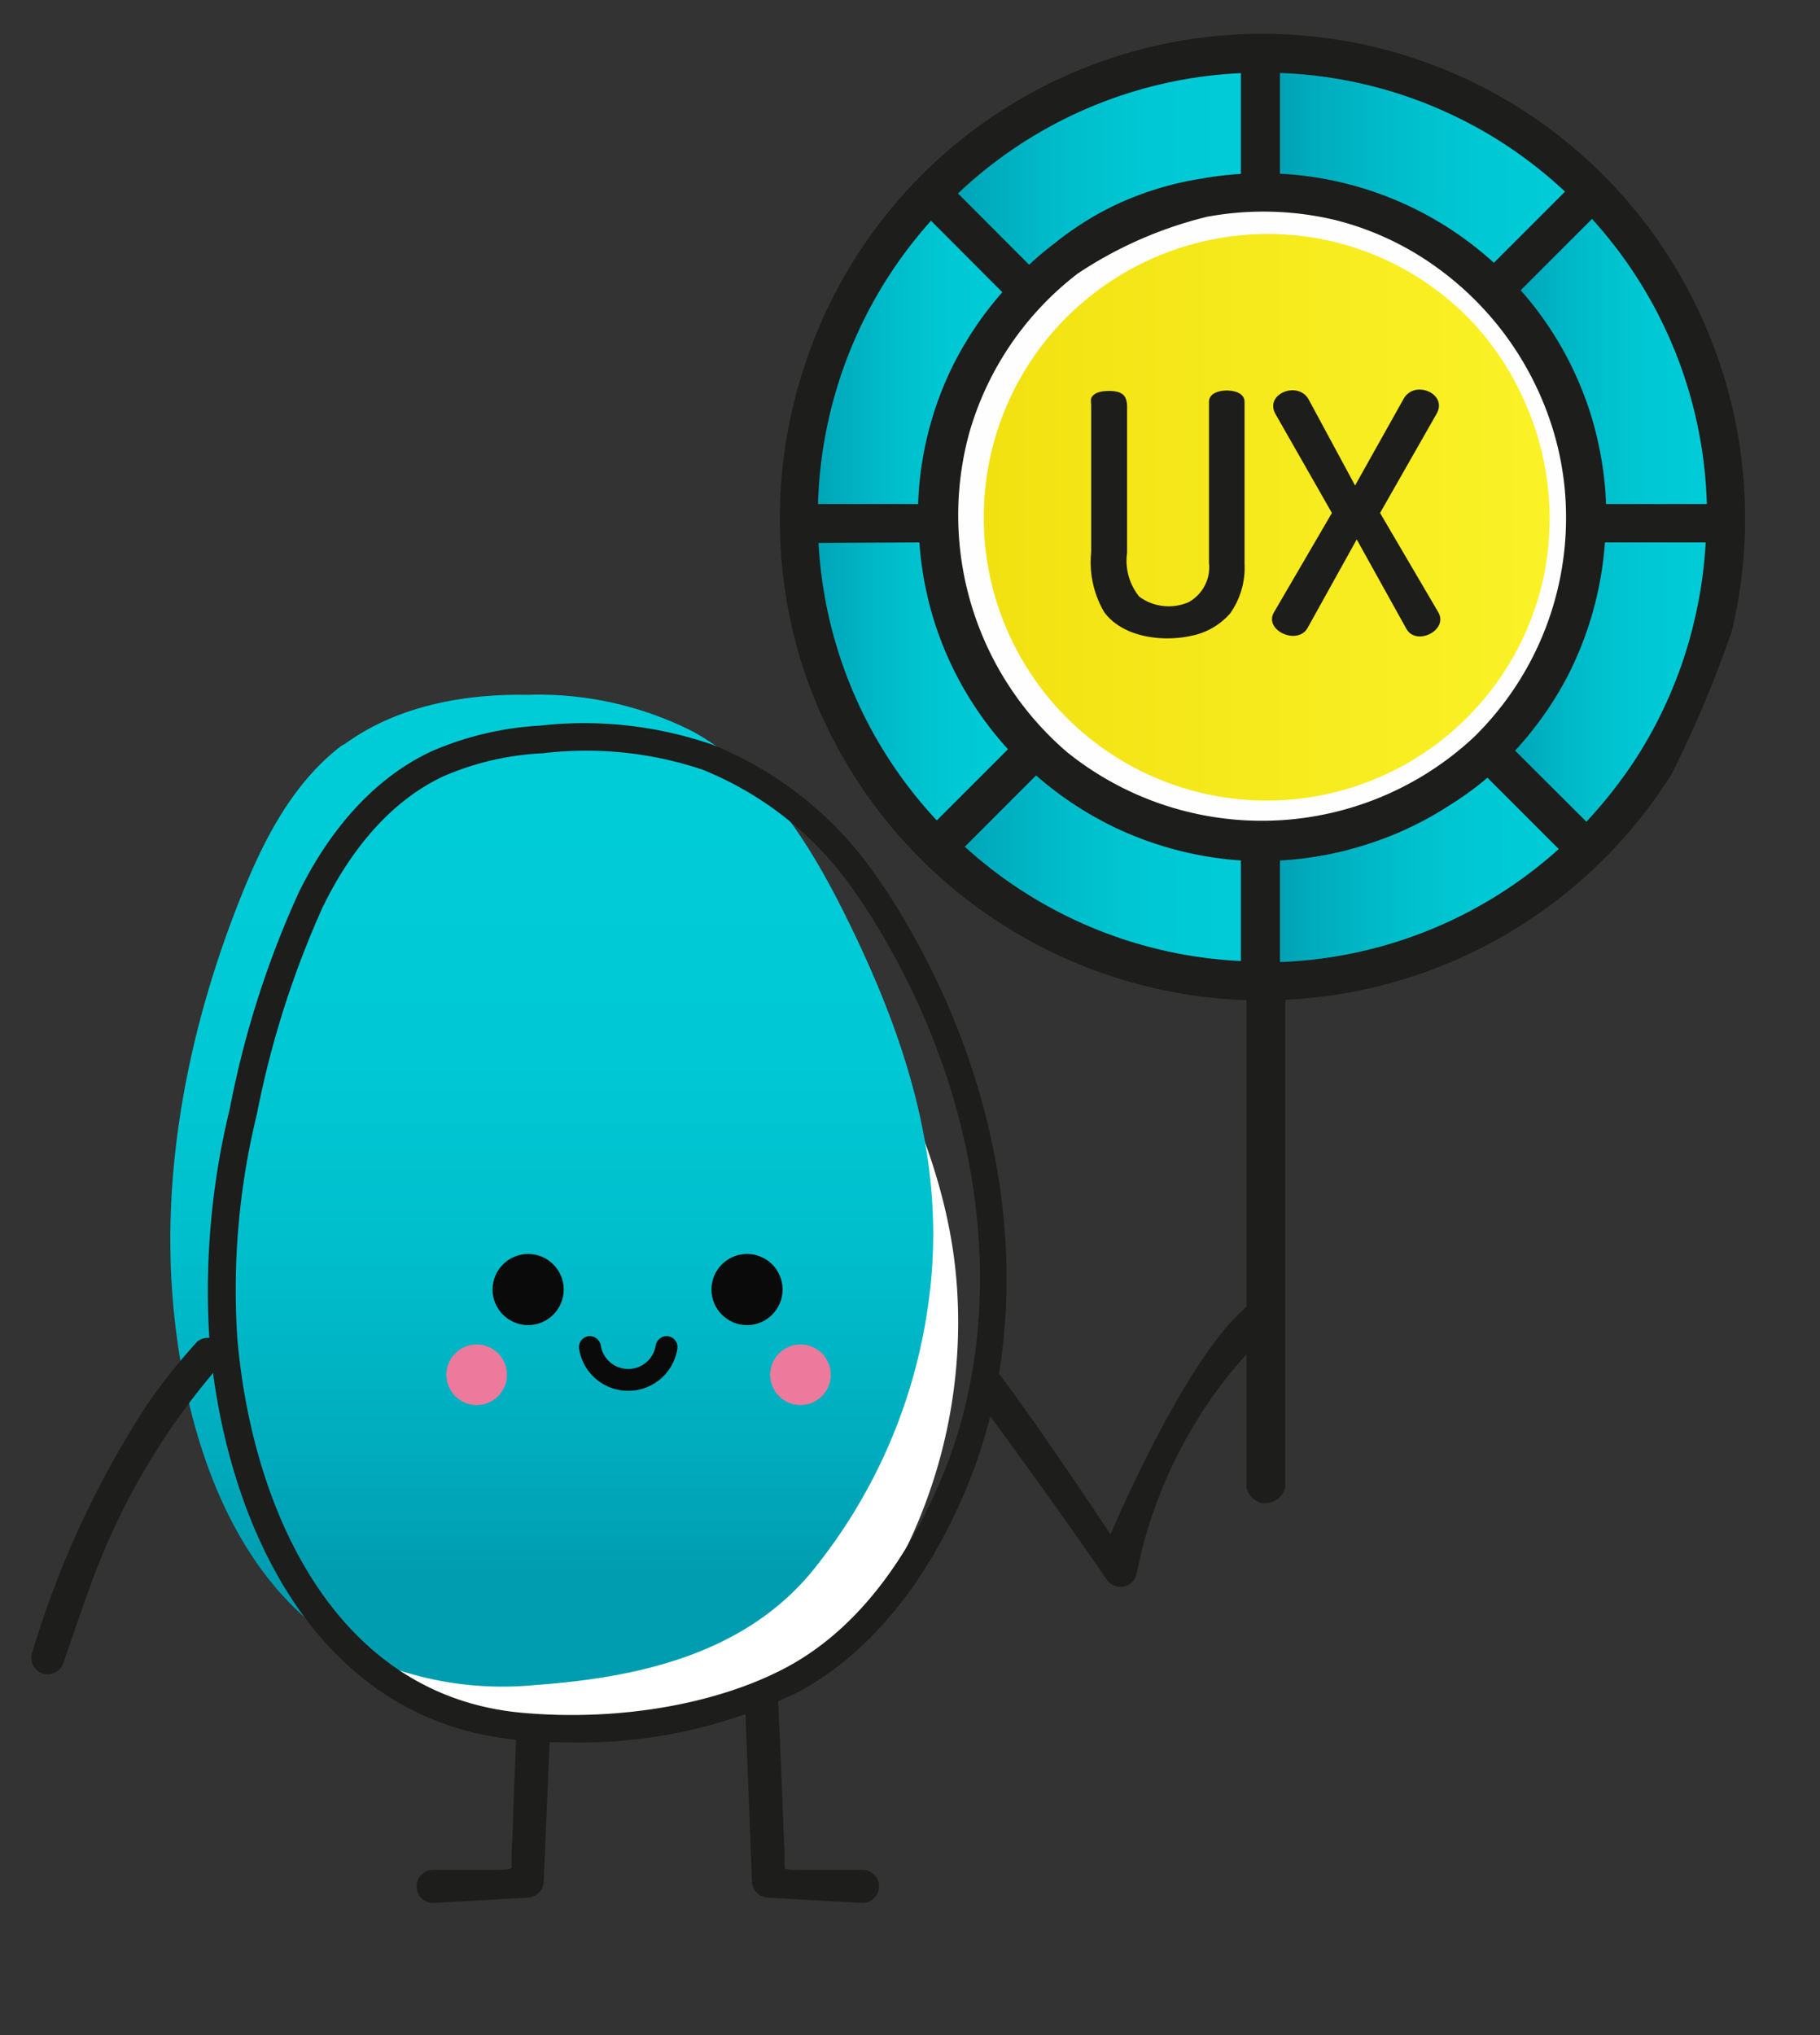 <svg id="Capa_1" data-name="Capa 1" xmlns="http://www.w3.org/2000/svg" xmlns:xlink="http://www.w3.org/1999/xlink" viewBox="0 0 110 123"><rect x="0" y="0" width="110" height="123" fill="#333333" stroke="none"/><defs><style>.cls-1,.cls-2,.cls-28{fill:none;}.cls-1{clip-rule:evenodd;}.cls-3{fill:url(#Degradado_sin_nombre_10);}.cls-4{fill:#fefefe;}.cls-5{fill:url(#Degradado_sin_nombre_14);}.cls-6{fill:url(#Degradado_sin_nombre_10-2);}.cls-7{fill:url(#Degradado_sin_nombre_10-3);}.cls-8{fill:url(#Degradado_sin_nombre_10-4);}.cls-9{fill:url(#Degradado_sin_nombre_10-5);}.cls-10{fill:url(#Degradado_sin_nombre_10-6);}.cls-11{fill:url(#Degradado_sin_nombre_10-7);}.cls-12{fill:url(#Degradado_sin_nombre_10-8);}.cls-13{fill:#1d1d1b;}.cls-14{fill:#fff;}.cls-15{fill:url(#Degradado_sin_nombre_10-9);}.cls-16{fill:#0a0a0a;}.cls-17{fill:#ed7a9c;}.cls-18{clip-path:url(#clip-path);}.cls-19{clip-path:url(#clip-path-2);}.cls-20{clip-path:url(#clip-path-3);}.cls-21{clip-path:url(#clip-path-4);}.cls-22{clip-path:url(#clip-path-5);}.cls-23{clip-path:url(#clip-path-6);}.cls-24{clip-path:url(#clip-path-7);}.cls-25{clip-path:url(#clip-path-8);}.cls-26{clip-path:url(#clip-path-9);}.cls-27{clip-path:url(#clip-path-10);}.cls-28{stroke:#e9eff4;stroke-miterlimit:10;}</style><linearGradient id="Degradado_sin_nombre_10" x1="56.24" y1="10.42" x2="76.19" y2="10.42" gradientUnits="userSpaceOnUse"><stop offset="0" stop-color="#009db0"/><stop offset="0.16" stop-color="#00acbd"/><stop offset="0.42" stop-color="#00becc"/><stop offset="0.69" stop-color="#00c9d5"/><stop offset="1" stop-color="#00ccd8"/></linearGradient><linearGradient id="Degradado_sin_nombre_14" x1="59.46" y1="31.26" x2="93.7" y2="31.26" gradientUnits="userSpaceOnUse"><stop offset="0" stop-color="#f2e111"/><stop offset="0.36" stop-color="#f5e81a"/><stop offset="1" stop-color="#faf227"/></linearGradient><linearGradient id="Degradado_sin_nombre_10-2" x1="48.26" y1="21.65" x2="62.19" y2="21.65" xlink:href="#Degradado_sin_nombre_10"/><linearGradient id="Degradado_sin_nombre_10-3" x1="76.19" y1="10.37" x2="96.24" y2="10.37" xlink:href="#Degradado_sin_nombre_10"/><linearGradient id="Degradado_sin_nombre_10-4" x1="90.3" y1="21.6" x2="104.32" y2="21.6" xlink:href="#Degradado_sin_nombre_10"/><linearGradient id="Degradado_sin_nombre_10-5" x1="89.94" y1="41.47" x2="104.33" y2="41.47" xlink:href="#Degradado_sin_nombre_10"/><linearGradient id="Degradado_sin_nombre_10-6" x1="48.27" y1="41.41" x2="62.55" y2="41.41" xlink:href="#Degradado_sin_nombre_10"/><linearGradient id="Degradado_sin_nombre_10-7" x1="76.19" y1="52.33" x2="95.88" y2="52.33" xlink:href="#Degradado_sin_nombre_10"/><linearGradient id="Degradado_sin_nombre_10-8" x1="56.6" y1="52.28" x2="76.19" y2="52.28" xlink:href="#Degradado_sin_nombre_10"/><linearGradient id="Degradado_sin_nombre_10-9" x1="33.36" y1="95.04" x2="33.36" y2="48.67" xlink:href="#Degradado_sin_nombre_10"/><clipPath id="clip-path"><path class="cls-1" d="M-55.32,8a4.14,4.14,0,0,0-4.13,4.14,1.32,1.32,0,0,0,1.33,1.33,1.33,1.33,0,0,0,1.33-1.33,1.48,1.48,0,0,1,1.47-1.48,1.48,1.48,0,0,1,1.48,1.48,1.48,1.48,0,0,1-1.48,1.48A1.33,1.33,0,0,0-56.65,15v.84a1.33,1.33,0,0,0,1.33,1.33A1.33,1.33,0,0,0-54,16.08a4.15,4.15,0,0,0,2.83-3.93A4.14,4.14,0,0,0-55.32,8"/></clipPath><clipPath id="clip-path-2"><path class="cls-1" d="M-55.31,18.5a1.36,1.36,0,0,0-.95.39,1.36,1.36,0,0,0-.39.94,1.38,1.38,0,0,0,.39.94,1.36,1.36,0,0,0,.95.39,1.33,1.33,0,0,0,.94-.39,1.38,1.38,0,0,0,.39-.94,1.32,1.32,0,0,0-.39-.94A1.33,1.33,0,0,0-55.31,18.5Z"/></clipPath><clipPath id="clip-path-3"><path class="cls-1" d="M-88.4,17.88a1.33,1.33,0,0,0,0-1.88L-96,8.4a1.33,1.33,0,0,0-1.88,0l-3.93,3.92a3.27,3.27,0,0,0-.91,1.81,3.15,3.15,0,0,0-1.8.91L-108.43,19a1.33,1.33,0,0,0,0,1.88l7.59,7.6a1.35,1.35,0,0,0,1,.39,1.33,1.33,0,0,0,.94-.39L-95,24.52a.56.56,0,0,1,.41-.17.57.57,0,0,1,.41.17,1.33,1.33,0,0,0,1.88,0h0a1.33,1.33,0,0,0,.39-.94,1.33,1.33,0,0,0-.39-.94.62.62,0,0,1-.17-.41.62.62,0,0,1,.17-.41Zm-8.53,4.76-3,3-5.71-5.71,3-3a.62.62,0,0,1,.41-.17.62.62,0,0,1,.41.17l5.34,5.34A3.23,3.23,0,0,0-96.93,22.64Zm2.72-2.72a3.75,3.75,0,0,0-.37.44L-99.92,15a.57.57,0,0,1-.17-.41.56.56,0,0,1,.17-.41l3-3,5.71,5.71Z"/></clipPath><clipPath id="clip-path-4"><path class="cls-1" d="M-61.09,21.17h-1.07V20.09a1.34,1.34,0,0,0-1.33-1.33,1.33,1.33,0,0,0-1.33,1.33v1.08H-65.9a1.33,1.33,0,0,0-1.33,1.33,1.34,1.34,0,0,0,1.33,1.33h1.08V24.9a1.32,1.32,0,0,0,1.33,1.33,1.33,1.33,0,0,0,1.33-1.33V23.83h1.07a1.33,1.33,0,0,0,1.33-1.33,1.32,1.32,0,0,0-1.33-1.33"/></clipPath><clipPath id="clip-path-5"><path class="cls-1" d="M-44.49,14.29a3.86,3.86,0,0,0-3.86,3.86A3.86,3.86,0,0,0-44.49,22a3.86,3.86,0,0,0,3.86-3.86,3.86,3.86,0,0,0-3.86-3.86m0,5.06a1.2,1.2,0,0,1-1.2-1.2,1.2,1.2,0,0,1,1.2-1.2,1.2,1.2,0,0,1,1.2,1.2,1.2,1.2,0,0,1-1.2,1.2"/></clipPath><clipPath id="clip-path-6"><path class="cls-1" d="M-67.82,8.11a1.34,1.34,0,0,0-1.45.29l-2.32,2.3a1.34,1.34,0,0,0,0,1.89,1.34,1.34,0,0,0,1.89,0l0,0v4a1.34,1.34,0,0,0,1.34,1.34A1.34,1.34,0,0,0-67,16.53V9.34a1.34,1.34,0,0,0-.82-1.23"/></clipPath><clipPath id="clip-path-7"><rect class="cls-2" x="-72.18" y="7.82" width="5.37" height="10.24"/></clipPath><clipPath id="clip-path-8"><path class="cls-1" d="M-79.12,12.41a6.81,6.81,0,0,0-6.8,6.8,6.81,6.81,0,0,0,6.8,6.8,6.81,6.81,0,0,0,6.8-6.8,6.81,6.81,0,0,0-6.8-6.8m0,10.93a4.13,4.13,0,0,1-4.13-4.13,4.14,4.14,0,0,1,4.13-4.14A4.14,4.14,0,0,1-75,19.21a4.13,4.13,0,0,1-4.13,4.13"/></clipPath><clipPath id="clip-path-9"><path class="cls-1" d="M-77.79,18V16.78a1.34,1.34,0,0,0-1.33-1.33,1.33,1.33,0,0,0-1.33,1.33v2.43a1.33,1.33,0,0,0,1.33,1.33h.85a1.34,1.34,0,0,0,1.33-1.33A1.32,1.32,0,0,0-77.79,18"/></clipPath><clipPath id="clip-path-10"><rect class="cls-2" x="39.55" y="302.14" width="397.41" height="282"/></clipPath></defs><title>superheroes</title><path class="cls-3" d="M76.19,11.64V3.23a28,28,0,0,0-19.95,8.44l5.95,6"/><path class="cls-4" d="M90.59,17.52h0a19.55,19.55,0,0,0-14-5.88h-.11A19.63,19.63,0,0,0,57,31.26c0,.12,0,.24,0,.36A19.62,19.62,0,0,0,76.48,50.88h.11A19.63,19.63,0,0,0,95.72,35.63a19.8,19.8,0,0,0-1.1-12.11A19.49,19.49,0,0,0,90.59,17.52Z"/><path class="cls-5" d="M88.8,19.27c-3.1-3.17,3,3.09,0,0a17,17,0,0,0-12.21-5.13h-.1a17.25,17.25,0,0,0-12.21,5.22,17.07,17.07,0,0,0-4.82,11.9c0,.11,0,.21,0,.32a17.11,17.11,0,0,0,17,16.8h.1a17.12,17.12,0,0,0,16.69-13.3,17.26,17.26,0,0,0-1-10.57A17,17,0,0,0,88.8,19.27Z"/><path class="cls-6" d="M56.67,31.26a19.54,19.54,0,0,1,5.52-13.64l-5.95-6a28,28,0,0,0-8,19.59c0,.12,0,.24,0,.36h8.41C56.67,31.5,56.67,31.38,56.67,31.26Z"/><path class="cls-7" d="M76.29,11.64a19.59,19.59,0,0,1,14,5.87l5.94-5.94A27.93,27.93,0,0,0,76.29,3.23h-.1v8.41Z"/><path class="cls-8" d="M95.92,31.26c0,.12,0,.24,0,.36h6c.79,0,1.58,0,2.37,0a27.91,27.91,0,0,0-8.08-20.06s-5.61,5.61-5.94,5.94A20,20,0,0,1,95.92,31.26Z"/><path class="cls-9" d="M104.33,31.62H95.92a19.59,19.59,0,0,1-6,13.75l6,5.94a27.73,27.73,0,0,0,6.34-9.38,25.66,25.66,0,0,0,.92-2.59A27.73,27.73,0,0,0,104.33,31.62Z"/><path class="cls-10" d="M56.68,31.62H48.27A27.92,27.92,0,0,0,56.6,51.21l5.95-6A19.51,19.51,0,0,1,56.68,31.62Z"/><path class="cls-11" d="M76.29,50.88h-.1v8.41h.1a27.91,27.91,0,0,0,19.59-8l-5.95-5.94A19.55,19.55,0,0,1,76.29,50.88Z"/><path class="cls-12" d="M62.55,45.26l-5.95,6a28,28,0,0,0,19.59,8.08V50.88A19.54,19.54,0,0,1,62.55,45.26Z"/><path class="cls-13" d="M104.68,38.11a29.39,29.39,0,0,0-7.61-27.36h0A29.12,29.12,0,0,0,48.6,22.19a29.43,29.43,0,0,0-.32,17.33A29.21,29.21,0,0,0,95.12,53.58a29.19,29.19,0,0,0,5.55-6.24c.13-.19.25-.39.37-.58.64-1.28,1.29-2.66,1.91-4.13S104.19,39.55,104.68,38.11Zm-5.61,7.42-.34.53a28.17,28.17,0,0,1-2.85,3.6l-4.31-4.3a20.79,20.79,0,0,0,3.16-4.47A20.92,20.92,0,0,0,97,32.78h6.09a26.48,26.48,0,0,1-.7,4.79,25.62,25.62,0,0,1-1.34,4.12A26,26,0,0,1,99.07,45.53ZM90.29,15.88a20.81,20.81,0,0,0-4.6-3.17,20.78,20.78,0,0,0-8.33-2.21V4.41a26.61,26.61,0,0,1,17.23,7.17Zm-26.52-1.2A19.45,19.45,0,0,0,62.2,16l-4.3-4.31A26.64,26.64,0,0,1,75,4.42v6.09h0a20.81,20.81,0,0,0-2.36.28,19.42,19.42,0,0,0-4.82,1.41A18.53,18.53,0,0,0,63.77,14.68Zm9.3-1.6a18.71,18.71,0,0,1,7.6.21A17.84,17.84,0,0,1,86.61,16,18.89,18.89,0,0,1,94,26.44a18,18,0,0,1,.65,4.66,18.54,18.54,0,0,1-5.55,13.43,18.78,18.78,0,0,1-24.6.93,18.87,18.87,0,0,1-5.94-19.22,18.57,18.57,0,0,1,6.58-9.71,24.65,24.65,0,0,1,7.9-3.45Zm2,45a26.7,26.7,0,0,1-16.76-6.91l4.31-4.31a21.09,21.09,0,0,0,4.81,3.17A21.06,21.06,0,0,0,75,52V58.1ZM56.27,13.34l4.31,4.32a20.83,20.83,0,0,0-3,4.46,20.5,20.5,0,0,0-2.09,8.34H49.44A26.76,26.76,0,0,1,56.27,13.34Zm-.7,19.44A20.51,20.51,0,0,0,59.12,43a22,22,0,0,0,1.8,2.28l-4.3,4.3a26.67,26.67,0,0,1-7.15-16.77ZM77.36,52a20.7,20.7,0,0,0,5.34-1,20.4,20.4,0,0,0,4.9-2.33A18.51,18.51,0,0,0,89.9,47l4.31,4.31a26.65,26.65,0,0,1-16.85,6.83ZM97.07,30.46a21.15,21.15,0,0,0-.89-5.3,20.67,20.67,0,0,0-4.27-7.62l4.31-4.31a26.73,26.73,0,0,1,6.94,17.23Z"/><path class="cls-13" d="M75.22,24.29c0-.55-.64-.69-1.07-.69s-1.08.14-1.08.69V34a2.42,2.42,0,0,1-1.21,2.38,3,3,0,0,1-3-.32,3.44,3.44,0,0,1-.74-2.65c0-3,0-5.93,0-8.89A1.18,1.18,0,0,0,68,24c-.2-.34-.66-.38-1.05-.37s-.84.08-1,.44a1.08,1.08,0,0,0,0,.36c0,3,0,6,0,8.95a5.93,5.93,0,0,0,.8,3.63c1.14,1.52,3.53,1.8,5.27,1.41a4.2,4.2,0,0,0,2.33-1.35,4.79,4.79,0,0,0,.87-3Z"/><path class="cls-13" d="M80.5,31,77,37c-.63,1.07,1.35,2,2,1l3-5.4,3,5.4c.59,1.07,2.56.09,1.93-1l-3.52-6,3.42-6c.69-1.21-1.35-2.08-2-.89L81.9,29.34l-2.8-5.19c-.63-1.17-2.72-.35-2,.89Z"/><path class="cls-13" d="M77.68,89.9a1.27,1.27,0,0,1-1.41.93,1.23,1.23,0,0,1-.93-.93V59h2.34Z"/><path class="cls-13" d="M58.79,84.17q4.14,5.55,8.07,11.24a1,1,0,0,0,1,.48,1,1,0,0,0,.82-.71,28,28,0,0,1,5.52-12,30,30,0,0,1,2.64-2.88c.93-.88-.4-2.2-1.4-1.4-3.77,3-8.32,13.83-8.32,13.83s-3.85-5.84-6.61-9.54a1,1,0,0,0-1.36-.35,1,1,0,0,0-.35,1.35Z"/><path class="cls-13" d="M31.32,102.13l-.1,2.46-.12,2.79L31,110c0,.66-.05,1.33-.08,2l0,.44c0,.11,0,.33,0,.42s-.29.1-.4.12L30,113c-.43,0-.86,0-1.29,0-.84,0-1.69,0-2.53,0a1,1,0,0,0-1,1,1,1,0,0,0,1,1l5.68-.32a1,1,0,0,0,1-1l.5-11.65a1,1,0,0,0-2,0Z"/><path class="cls-13" d="M47,102.13l.11,2.46.12,2.79.11,2.64c0,.66.06,1.33.08,2l0,.44c0,.11,0,.33,0,.42s.3.1.41.12.32,0,.48,0c.43,0,.86,0,1.29,0,.84,0,1.69,0,2.53,0a1,1,0,0,1,0,2l-5.68-.32a1,1,0,0,1-1-1L45,102.13a1,1,0,0,1,1-1A1,1,0,0,1,47,102.13Z"/><path class="cls-14" d="M25.14,52.8l.13-.09a11.56,11.56,0,0,1,4.09-1.49C35,50.06,42,49.74,46.64,53.7a27.21,27.21,0,0,1,6,8.17c2.73,5.12,4.89,10.4,5.22,16.26a31.23,31.23,0,0,1-3.7,16.62,20.14,20.14,0,0,1-5.68,6.75,19.72,19.72,0,0,1-9,3.27c-5.16.67-10.65,1-15.15-2.13-3.11-2.18-5.12-5.63-6.49-9.19-4.68-12.15-1.64-24.64,3.7-36A11.36,11.36,0,0,1,25.14,52.8Z"/><path class="cls-15" d="M20.9,44.92c3.13-2.26,7.17-3,11-2.93a20.62,20.62,0,0,1,10,2.23c4.55,2.53,7.3,7.19,9.51,11.74,3.43,7.06,5.76,14.42,4.76,22.35A32.64,32.64,0,0,1,49,95.06c-4.12,4.92-10.48,6.33-16.65,6.77A20.25,20.25,0,0,1,21.74,100c-7.32-3.7-10.31-12.52-11.17-20.15-1-8.8.81-17.84,4.13-26,1.34-3.3,3.08-6.59,5.91-8.76Z"/><circle class="cls-16" cx="31.92" cy="77.93" r="2.15"/><circle class="cls-16" cx="45.15" cy="77.93" r="2.15"/><path class="cls-16" d="M38,84.05a3,3,0,0,1-3-2.54.67.67,0,0,1,.55-.76.68.68,0,0,1,.76.56,1.68,1.68,0,0,0,3.32,0,.68.68,0,0,1,.76-.56.67.67,0,0,1,.55.76A3,3,0,0,1,38,84.05Z"/><circle class="cls-17" cx="28.81" cy="83.08" r="1.83"/><circle class="cls-17" cx="48.38" cy="83.08" r="1.83"/><path class="cls-13" d="M34.51,105.3c-1,0-2.07,0-3.1-.14C19,104.06,13.59,91.94,12.66,81a46.43,46.43,0,0,1,1.23-14A57.7,57.7,0,0,1,18,54.06l.06-.13c1.4-2.85,3.93-6.63,8.05-8.54a19.18,19.18,0,0,1,6.55-1.54A23.73,23.73,0,0,1,43.05,45a22.08,22.08,0,0,1,10,8.07,38.36,38.36,0,0,1,2.28,3.7c5.93,10.71,7.15,22.94,3.27,32.7-2.4,6-6,10.45-10.35,12.78A30.09,30.09,0,0,1,34.51,105.3ZM19.59,54.65l-.06.11a57.05,57.05,0,0,0-4,12.55,44.74,44.74,0,0,0-1.19,13.52c.87,10.3,5.86,21.67,17.24,22.68,5.79.52,11.75-.51,15.94-2.74,5.08-2.71,8-8,9.59-11.93,3.7-9.31,2.51-21-3.18-31.28A36.11,36.11,0,0,0,51.73,54a20.39,20.39,0,0,0-9.25-7.48,22.06,22.06,0,0,0-9.65-1,17.17,17.17,0,0,0-6,1.38C23.17,48.6,20.87,52.05,19.59,54.65Z"/><path class="cls-13" d="M13.31,82.47A42,42,0,0,0,5.36,96.12c-.54,1.43-1,2.88-1.52,4.34a1,1,0,0,1-1.22.69,1,1,0,0,1-.69-1.22,57.4,57.4,0,0,1,7-15.1,35.07,35.07,0,0,1,3-3.76,1,1,0,0,1,1.41,1.4Z"/><g class="cls-27"><rect class="cls-28" x="-307.68" y="-1709.99" width="1404.98" height="5005.75"/></g></svg>